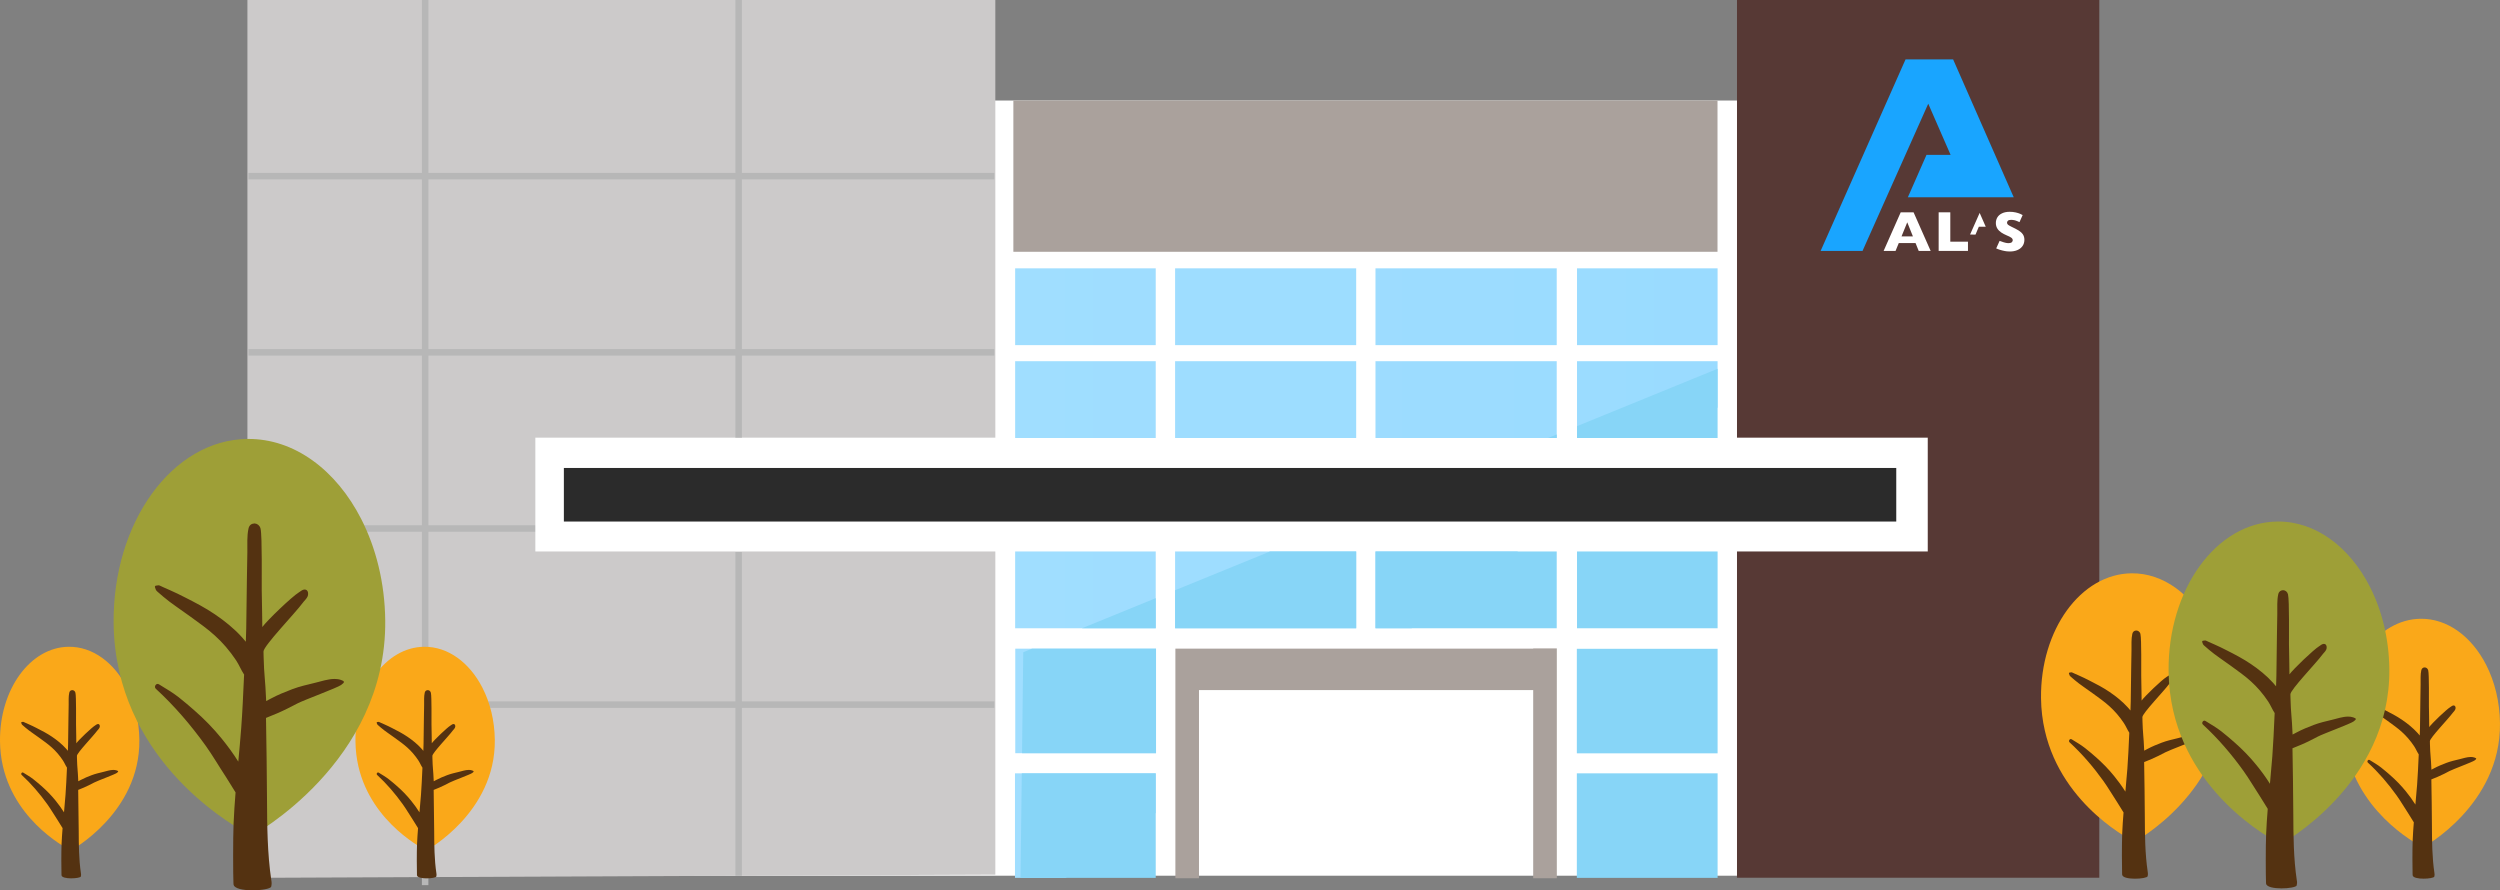 <?xml version="1.0" encoding="UTF-8"?><svg id="Layer_1" xmlns="http://www.w3.org/2000/svg" xmlns:xlink="http://www.w3.org/1999/xlink" viewBox="0 0 1921.77 684.38"><rect x="0" y="0" width="1921.77" height="684.38" fill="#808080" stroke="none"/><defs><style>.cls-1,.cls-2{fill:none;}.cls-3{fill:url(#linear-gradient);}.cls-4{clip-path:url(#clippath);}.cls-5{fill:#faa819;}.cls-6{fill:#fff;}.cls-7{fill:#9e9f37;}.cls-8{fill:#aaa19c;}.cls-9{fill:#cccaca;}.cls-10{fill:#19a5ff;}.cls-11{fill:#543211;}.cls-12{fill:#87d5f7;}.cls-13{fill:#2b2b2b;}.cls-14{fill:#573935;}.cls-2{stroke:#b7b7b7;stroke-miterlimit:10;stroke-width:5px;}</style><clipPath id="clippath"><path class="cls-1" d="M888.64,578.99h-108.2v-80.35h108.2v80.35Zm-.22,15.48h-108.2v80.35h108.2v-80.35Zm308.24-170.56h-139.32v59.05h139.32v-59.05Zm-154.15,0h-139.21v59.05h139.21v-59.05Zm-154.09,0h-108.07v59.05h108.07v-59.05Zm431.91,74.81h-108.2v80.35h108.2v-80.35Zm0,95.75h-108.2v80.35h108.2v-80.35Zm0-170.56h-108.07v59.05h108.07v-59.05Zm-123.67-146.25h-139.32v59.05h139.32v-59.05Zm-154.15,0h-139.21v59.05h139.21v-59.05Zm-154.09,0h-108.07v59.05h108.07v-59.05Zm431.91,0h-108.07v59.05h108.07v-59.05Zm-123.67-71.38h-139.32v59.05h139.32v-59.05Zm-154.15,0h-139.21v59.05h139.21v-59.05Zm-154.09,0h-108.07v59.05h108.07v-59.05Zm431.91,0h-108.07v59.05h108.07v-59.05Z"/></clipPath><linearGradient id="linear-gradient" x1="517.07" y1="482.97" x2="1379.63" y2="482.97" gradientUnits="userSpaceOnUse"><stop offset="0" stop-color="#a3dfff"/><stop offset="1" stop-color="#99dbff"/></linearGradient></defs><g><rect class="cls-6" x="411.35" y="77.27" width="1090.17" height="595.9"/><polygon class="cls-9" points="411.35 423.91 411.35 336.42 765.12 336.42 765.12 0 190.19 0 190.19 674.82 765.12 672.34 765.12 423.91 411.35 423.91"/><line class="cls-2" x1="326.81" x2="326.81" y2="680.42"/><line class="cls-2" x1="567.8" x2="567.8" y2="336.42"/><line class="cls-2" x1="190.96" y1="406.24" x2="411.35" y2="406.24"/><line class="cls-2" x1="190.96" y1="541.65" x2="764.34" y2="541.65"/><rect class="cls-13" x="433.45" y="359.73" width="1024.22" height="41.18"/><g class="cls-4"><polygon class="cls-3" points="517.07 892.87 1373.79 274.65 1379.63 73.07 522.91 73.07 517.07 892.87"/><polygon class="cls-12" points="1394.49 253.18 786.59 501.37 783.6 747.52 1391.5 747.52 1394.49 253.18"/></g><rect class="cls-8" x="778.98" y="77.27" width="541.28" height="116.28"/><g><path class="cls-14" d="M1335.24,0V336.42h146.64v87.5h-146.64v250.78h278.52V0h-278.52Z"/><g id="Layer_2"><g><path class="cls-6" d="M1484.1,192.88h-9.17l-2.43-6.02h-12.9l-2.47,6.02h-9.17l13.13-29.67h9.89l13.13,29.67Zm-13.62-11.15l-4.36-10.84-4.41,10.84h8.77Z"/><path class="cls-6" d="M1512.79,192.88h-22.53v-29.67h8.95v22.57h13.58v7.1Z"/><polygon class="cls-6" points="1521.78 163.66 1526.46 174.31 1521.15 174.27 1518.59 180.34 1514.41 180.29 1521.78 163.66"/><path class="cls-6" d="M1552.4,170.76l2.43-5.44c-.36-.22-.99-.54-1.89-.94s-2.07-.76-3.46-1.08c-1.39-.31-2.92-.49-4.59-.49-2.34,0-4.32,.4-5.89,1.17-1.62,.76-2.79,1.8-3.6,3.1-.76,1.3-1.17,2.74-1.17,4.32,0,1.66,.4,3.1,1.17,4.32s1.8,2.2,3.01,3.01,2.65,1.57,4.27,2.25c1.48,.58,2.61,1.17,3.37,1.71,.76,.54,1.17,1.21,1.17,2.02,0,.45-.22,.9-.67,1.44-.45,.49-1.44,.76-2.97,.76-1.66,0-4.86-1.12-6.47-1.75l-2.61,5.8c1.57,.72,3.15,1.21,4.63,1.57s2.65,.58,3.55,.67,1.66,.13,2.25,.13c2.2,0,4.14-.36,5.84-1.08s3.01-1.75,3.96-3.1c.94-1.35,1.44-2.97,1.44-4.81,0-1.66-.4-3.06-1.17-4.18s-1.84-2.11-3.24-2.97c-1.35-.85-3.19-1.8-5.49-2.88-1.3-.63-2.16-1.12-2.7-1.57-.49-.45-.76-.94-.76-1.53,0-.63,.27-1.17,.76-1.57,.49-.45,1.3-.63,2.43-.63,1.71,0,3.28,.36,4.77,1.03l1.62,.72Z"/></g></g><polygon class="cls-10" points="1546.37 148.01 1502.04 47.16 1501.37 45.64 1499.71 45.64 1466.48 45.64 1464.82 45.64 1464.14 47.16 1401.15 189.24 1399.53 192.88 1403.49 192.88 1430.06 192.88 1431.77 192.88 1432.44 191.31 1482.26 79.72 1499.44 119.06 1482.58 119.06 1480.91 119.06 1480.24 120.58 1468.19 148.01 1466.57 151.65 1470.53 151.65 1543.99 151.65 1547.99 151.65 1546.37 148.01"/></g><line class="cls-2" x1="190.96" y1="135.41" x2="764.34" y2="135.41"/><line class="cls-2" x1="190.96" y1="270.83" x2="764.34" y2="270.83"/><line class="cls-2" x1="567.8" y1="424.33" x2="567.8" y2="673.17"/></g><polygon class="cls-8" points="1178.58 498.61 921.67 498.61 921.67 498.61 903.53 498.61 903.53 675.12 921.67 675.12 921.67 530.47 1178.58 530.47 1178.58 675.12 1196.74 675.12 1196.74 498.43 1178.58 498.43 1178.58 498.61"/><path class="cls-5" d="M1911.12,511.07c-11.03-21.57-29.54-35.65-50.37-35.42-33.2,.37-59.71,36.93-59.22,81.66,.08,7.6,.99,14.7,2.51,21.32,11.5,50.17,58.66,72.69,58.66,72.69,0,0,59.76-32.35,59.06-95.34-.19-16.66-4.1-32.1-10.64-44.91Z"/><path class="cls-11" d="M1902.05,582.29c-.44-.15-.89-.25-1.36-.31-.1-.01-.2,0-.3-.02-.37-.04-.75-.07-1.14-.07,0,0-.01,0-.02,0,0,0,0,0,0,0-2.84,.03-5.95,1.08-8.48,1.69-3.42,.83-6.91,1.61-10.19,2.86-3.16,1.2-6.29,2.47-9.27,4.06-.74,.4-1.49,.78-2.23,1.17-.42-10.39-.91-10.75-1.14-19.72,0-.1,0-.2,0-.31-.01-.59-.03-1.22-.04-1.89-.04-2.47,14.11-17.06,17.45-21.64,.81-1.12,2.07-2.03,2.28-3.47,.16-1.1-.25-2.38-1.58-2.35-.31,0-.6,.11-.88,.25-.08,.04-.16,.08-.23,.12-.24,.14-.47,.28-.69,.44,0,0-.02,0-.02,.01,0,0,0,0,0,0-.21,.15-.42,.3-.63,.43-3.11,1.9-14.05,12.4-16.21,15.36-.03-2.17-.06-4.33-.08-6.5-.04-3.24-.1-6.48-.16-9.73-.06-3.45,.26-23.95-.52-27.32-.09-.38-.23-.71-.42-1-.06-.09-.13-.14-.19-.22-.15-.18-.29-.37-.47-.5-.08-.06-.17-.09-.25-.15-.19-.12-.38-.22-.58-.29-.09-.03-.17-.04-.26-.06-.21-.05-.42-.08-.64-.08-.03,0-.06-.01-.09-.01,0,0,0,.01,0,.02-1.07,.05-2.09,.72-2.42,2.15-.78,3.41-.46,7.15-.53,10.64-.07,3.85-.14,7.7-.19,11.55-.1,7.4-.17,14.81-.3,22.21-.03,1.93-.1,3.86-.18,5.79-.58-.71-1.17-1.39-1.75-2.03-3.51-3.86-7.62-7.17-11.93-10.09-4.23-2.87-8.78-5.25-13.34-7.55-2.11-1.06-4.2-2.13-6.37-3.06-1.06-.46-2.12-.93-3.17-1.41-.52-.24-1.04-.48-1.56-.73-.6-.28-.99,.04-1.59,.02-.33-.01-.66,.39-.52,.72,.38,.87,.24,1.21,1.01,1.89,.87,.78,1.76,1.54,2.65,2.29,1.83,1.55,3.73,2.96,5.69,4.34,4,2.81,7.99,5.64,11.9,8.57,3.7,2.76,7.13,5.8,10.14,9.3,1.63,1.89,3.15,3.91,4.53,5.99,1.34,2.02,2.21,4.28,3.54,6.3-.03,.65-.07,1.29-.1,1.94-.33,7.17-.63,14.35-1.17,21.51-.38,5.03-.84,10.05-1.31,15.08-2.22-3.55-4.7-6.93-7.34-10.18-3.71-4.57-7.78-8.74-12.22-12.6-2.25-1.96-4.51-3.9-6.85-5.74-2.71-2.13-5.79-3.87-8.72-5.7-1.2-.75-2.37,1.07-1.38,1.98,8.24,7.57,15.56,16.12,22.08,25.22,3.2,4.46,5.91,9.21,8.93,13.77,1.49,2.25,2.81,4.63,4.29,6.9-.37,4.64-.69,9.28-.88,13.94-.27,6.41-.22,22.57-.06,26.15h0s0,.01,0,.02c.01,.27,.03,.48,.04,.59,.46,3.78,16.19,2.87,16.68,1,.24-.95,.25-1.88,.05-2.81-1.78-11.97-1.85-24.21-1.91-36.29-.05-11.03-.25-24.56-.44-35.58,1.63-.64,3.25-1.32,4.86-2,3.12-1.31,6.05-2.86,9.05-4.42,2.95-1.53,17.68-6.94,19.33-8.17,1.55-1.17,1.85-1.58-.19-2.26Z"/><path class="cls-5" d="M1697.7,482.32c-12.96-25.34-34.71-41.88-59.18-41.61-39.01,.43-70.15,43.39-69.57,95.94,.1,8.93,1.16,17.27,2.95,25.05,13.51,58.94,68.92,85.4,68.92,85.4,0,0,70.21-38,69.39-112.01-.22-19.58-4.81-37.72-12.5-52.76Z"/><path class="cls-11" d="M1687.04,566c-.51-.17-1.05-.29-1.6-.37-.12-.02-.24-.01-.35-.02-.44-.05-.88-.08-1.34-.08,0,0-.01,0-.02,0h0c-3.34,.03-6.99,1.27-9.97,1.99-4.02,.98-8.12,1.89-11.98,3.36-3.72,1.41-7.38,2.9-10.89,4.77-.87,.47-1.75,.92-2.62,1.38-.5-12.2-1.07-12.63-1.34-23.16,0-.12,0-.23,0-.36-.02-.7-.03-1.43-.05-2.23-.05-2.91,16.58-20.04,20.5-25.42,.96-1.32,2.43-2.38,2.68-4.08,.19-1.29-.29-2.79-1.86-2.76-.37,0-.71,.13-1.03,.29-.09,.04-.18,.09-.27,.14-.28,.16-.55,.33-.81,.52,0,0-.02,.01-.03,.02h0c-.25,.18-.49,.35-.74,.5-3.66,2.23-16.51,14.57-19.05,18.04-.03-2.54-.07-5.09-.1-7.63-.05-3.81-.12-7.62-.19-11.43-.08-4.05,.31-28.14-.61-32.1-.1-.44-.28-.83-.49-1.17-.07-.1-.15-.17-.23-.26-.17-.22-.35-.43-.55-.59-.09-.07-.2-.11-.29-.17-.22-.14-.44-.26-.68-.34-.1-.03-.2-.04-.31-.07-.25-.06-.49-.1-.75-.1-.03,0-.07-.01-.1-.01,0,0,0,.02,0,.02-1.25,.06-2.46,.84-2.84,2.52-.91,4.01-.55,8.4-.63,12.5-.09,4.52-.17,9.04-.23,13.56-.12,8.7-.2,17.4-.35,26.09-.04,2.27-.11,4.53-.21,6.8-.68-.84-1.37-1.64-2.05-2.38-4.12-4.54-8.95-8.42-14.01-11.86-4.97-3.38-10.32-6.17-15.68-8.87-2.48-1.25-4.94-2.5-7.49-3.6-1.25-.54-2.49-1.09-3.73-1.65-.61-.28-1.22-.57-1.83-.85-.71-.33-1.16,.04-1.87,.02-.39-.01-.78,.46-.61,.84,.45,1.02,.29,1.42,1.19,2.22,1.02,.91,2.07,1.81,3.12,2.69,2.15,1.82,4.38,3.48,6.69,5.1,4.7,3.31,9.38,6.63,13.99,10.07,4.34,3.25,8.37,6.82,11.91,10.93,1.91,2.23,3.7,4.59,5.32,7.04,1.57,2.37,2.59,5.03,4.16,7.4-.04,.76-.08,1.52-.11,2.28-.39,8.43-.74,16.85-1.37,25.27-.45,5.91-.99,11.81-1.54,17.71-2.61-4.17-5.53-8.14-8.63-11.96-4.36-5.37-9.14-10.27-14.35-14.81-2.64-2.3-5.3-4.58-8.05-6.74-3.19-2.5-6.81-4.55-10.24-6.7-1.41-.88-2.78,1.25-1.62,2.32,9.68,8.9,18.28,18.94,25.94,29.63,3.76,5.24,6.94,10.82,10.5,16.18,1.75,2.65,3.31,5.44,5.04,8.11-.44,5.45-.81,10.91-1.04,16.38-.31,7.53-.26,26.52-.07,30.73h0s0,.01,0,.03c.01,.31,.03,.56,.05,.7,.54,4.44,19.02,3.37,19.59,1.17,.28-1.11,.3-2.21,.06-3.31-2.09-14.06-2.17-28.44-2.24-42.63-.06-12.95-.3-28.85-.52-41.8,1.92-.75,3.82-1.55,5.71-2.35,3.66-1.54,7.11-3.36,10.64-5.19,3.47-1.8,20.77-8.15,22.71-9.6,1.83-1.37,2.17-1.85-.22-2.66Z"/><path class="cls-7" d="M1821.69,450.9c-15.56-30.44-41.69-50.32-71.1-49.99-46.86,.52-84.28,52.12-83.58,115.26,.12,10.72,1.4,20.74,3.54,30.09,16.23,70.81,82.79,102.59,82.79,102.59,0,0,84.35-45.65,83.36-134.56-.26-23.52-5.78-45.31-15.02-63.38Z"/><path class="cls-11" d="M1808.89,551.42c-.62-.21-1.26-.35-1.92-.44-.13-.02-.27-.01-.4-.03-.53-.06-1.07-.1-1.63-.1,0,0-.02,0-.02,0,0,0,0,0,0,0-4.01,.04-8.39,1.52-11.97,2.39-4.83,1.17-9.76,2.27-14.39,4.03-4.46,1.7-8.87,3.48-13.08,5.73-1.05,.56-2.1,1.1-3.15,1.65-.6-14.67-1.29-15.17-1.61-27.86,0-.13,0-.25-.01-.38-.02-.84-.04-1.73-.06-2.69-.06-3.49,19.92-24.07,24.62-30.54,.14-.2,.3-.39,.46-.58,.32-.38,.66-.75,.99-1.13,.5-.56,.97-1.14,1.31-1.79,.23-.43,.39-.89,.47-1.41,.23-1.55-.35-3.36-2.23-3.31-.3,0-.59,.08-.86,.18-.08,.03-.16,.06-.24,.1-.21,.09-.41,.19-.61,.31-.07,.04-.13,.07-.2,.12-.23,.15-.45,.3-.67,.46,0,0,0,0,0,0-.3,.21-.59,.42-.89,.6-4.39,2.68-19.83,17.51-22.89,21.67-.04-3.06-.08-6.11-.12-9.17-.05-4.26-.14-8.51-.22-12.76,0-.35-.01-.67-.02-.96-.09-4.87,.37-33.81-.73-38.56-.11-.48-.3-.91-.52-1.29-.02-.03-.04-.07-.06-.11-.22-.34-.48-.63-.77-.89-.05-.05-.1-.09-.15-.14-.28-.22-.58-.39-.89-.52-.09-.04-.17-.07-.26-.1-.3-.1-.61-.17-.93-.2-.11,0-.21-.01-.32-.01-.06,0-.13-.01-.19,0,0,0,0,.02,0,.03-1.51,.07-2.95,1.01-3.41,3.03-1.09,4.81-.66,10.09-.75,15.02-.11,5.43-.2,10.86-.27,16.3-.14,10.45-.24,20.9-.42,31.35-.05,2.72-.14,5.45-.25,8.17-.82-1.01-1.65-1.97-2.46-2.86-4.95-5.45-10.75-10.12-16.83-14.24-5.97-4.06-12.39-7.41-18.83-10.66-2.98-1.5-5.93-3.01-9-4.32-1.5-.65-2.99-1.31-4.48-1.99-.74-.33-1.47-.68-2.2-1.02-.85-.4-1.39,.05-2.25,.02-.47-.02-.94,.55-.73,1.01,.54,1.23,.34,1.7,1.42,2.67,1.23,1.1,2.49,2.17,3.74,3.24,2.59,2.19,5.26,4.18,8.03,6.13,5.64,3.97,11.27,7.96,16.8,12.1,5.22,3.9,10.06,8.19,14.31,13.13,2.3,2.67,4.45,5.52,6.4,8.45,1.89,2.85,3.11,6.05,5,8.89-.05,.91-.09,1.83-.14,2.74-.47,10.13-.89,20.25-1.65,30.36-.54,7.1-1.19,14.19-1.84,21.28-3.13-5.01-6.64-9.78-10.37-14.36-5.24-6.45-10.98-12.33-17.24-17.79-3.18-2.76-6.36-5.5-9.67-8.1-3.83-3.01-8.18-5.46-12.3-8.05-1.69-1.06-3.34,1.51-1.94,2.79,11.63,10.69,21.96,22.76,31.16,35.59,4.51,6.3,8.34,12.99,12.61,19.44,2.11,3.18,3.97,6.54,6.05,9.74-.53,6.55-.97,13.1-1.25,19.67-.38,9.04-.31,31.82-.08,36.91h0s0,0,0,0c0,.19,.02,.35,.03,.49,0,.01,0,.02,0,.03,0,.14,.02,.26,.03,.34,.65,5.34,22.85,4.05,23.54,1.41,.33-1.33,.36-2.66,.07-3.97-2.51-16.89-2.61-34.17-2.69-51.22-.07-15.56-.36-34.66-.63-50.22,2.3-.91,4.58-1.86,6.86-2.82,4.4-1.86,8.54-4.04,12.78-6.24,4.17-2.16,24.96-9.79,27.29-11.54,2.19-1.65,2.61-2.23-.27-3.19Z"/><g><path class="cls-5" d="M370.89,528.74c-9.83-19.22-26.32-31.77-44.89-31.56-29.58,.33-53.21,32.91-52.76,72.76,.08,6.77,.88,13.09,2.23,19,10.25,44.7,52.27,64.77,52.27,64.77,0,0,53.25-28.82,52.63-84.95-.16-14.85-3.65-28.61-9.48-40.01Z"/><path class="cls-11" d="M362.81,592.2c-.39-.13-.8-.22-1.21-.28-.09-.01-.18,0-.27-.02-.33-.03-.67-.06-1.01-.06,0,0,0,0-.01,0,0,0,0,0,0,0-2.53,.02-5.3,.96-7.56,1.51-3.05,.74-6.16,1.44-9.08,2.55-2.82,1.07-5.6,2.2-8.26,3.62-.66,.35-1.33,.7-1.99,1.04-.38-9.25-.81-9.58-1.01-17.57,0-.09,0-.18,0-.27-.01-.53-.02-1.09-.03-1.69-.04-2.21,12.58-15.2,15.54-19.28,.73-1,1.85-1.81,2.04-3.1,.14-.98-.22-2.12-1.41-2.09-.28,0-.53,.1-.78,.22-.07,.03-.14,.07-.21,.11-.21,.12-.42,.25-.62,.4,0,0-.01,0-.02,.01,0,0,0,0,0,0-.19,.13-.37,.27-.56,.38-2.77,1.69-12.52,11.05-14.45,13.68-.02-1.93-.05-3.86-.07-5.79-.04-2.89-.09-5.78-.15-8.67-.06-3.07,.23-21.34-.46-24.34-.08-.34-.21-.63-.37-.89-.05-.08-.12-.13-.17-.2-.13-.16-.26-.33-.42-.45-.07-.05-.15-.08-.22-.13-.17-.1-.33-.2-.52-.26-.08-.03-.15-.03-.23-.05-.19-.04-.37-.07-.57-.07-.03,0-.05-.01-.08,0,0,0,0,.01,0,.02-.95,.04-1.86,.64-2.15,1.92-.69,3.04-.41,6.37-.47,9.48-.07,3.43-.13,6.86-.17,10.29-.09,6.6-.15,13.19-.27,19.79-.03,1.72-.09,3.44-.16,5.16-.52-.64-1.04-1.24-1.55-1.81-3.12-3.44-6.79-6.39-10.63-8.99-3.77-2.56-7.82-4.68-11.89-6.73-1.88-.95-3.75-1.9-5.68-2.73-.95-.41-1.89-.83-2.83-1.25-.46-.21-.93-.43-1.39-.65-.54-.25-.88,.03-1.42,.01-.3,0-.59,.35-.46,.64,.34,.77,.22,1.07,.9,1.68,.78,.69,1.57,1.37,2.36,2.04,1.63,1.38,3.32,2.64,5.07,3.87,3.56,2.51,7.12,5.03,10.61,7.64,3.29,2.46,6.35,5.17,9.03,8.29,1.45,1.69,2.81,3.48,4.04,5.34,1.19,1.8,1.97,3.82,3.16,5.61-.03,.58-.06,1.15-.09,1.73-.3,6.39-.56,12.78-1.04,19.16-.34,4.48-.75,8.96-1.16,13.43-1.98-3.16-4.19-6.17-6.54-9.07-3.31-4.07-6.93-7.79-10.89-11.23-2.01-1.74-4.02-3.47-6.11-5.11-2.42-1.9-5.16-3.45-7.77-5.08-1.07-.67-2.11,.95-1.23,1.76,7.34,6.75,13.87,14.37,19.67,22.47,2.85,3.97,5.26,8.2,7.96,12.27,1.33,2.01,2.51,4.13,3.82,6.15-.33,4.13-.61,8.27-.79,12.42-.24,5.71-.2,20.11-.05,23.3h0s0,.01,0,.02c.01,.24,.02,.43,.03,.53,.41,3.37,14.42,2.55,14.86,.89,.21-.84,.22-1.68,.05-2.51-1.59-10.67-1.65-21.57-1.7-32.33-.05-9.83-.22-21.88-.4-31.71,1.45-.57,2.89-1.17,4.33-1.78,2.78-1.17,5.39-2.55,8.07-3.94,2.63-1.37,15.76-6.18,17.23-7.28,1.38-1.04,1.65-1.41-.17-2.02Z"/><path class="cls-5" d="M97.65,528.74c-9.83-19.22-26.32-31.77-44.89-31.56C23.19,497.51-.44,530.08,0,569.94c.08,6.77,.88,13.09,2.23,19,10.25,44.7,52.27,64.77,52.27,64.77,0,0,53.25-28.82,52.63-84.95-.16-14.85-3.65-28.61-9.48-40.01Z"/><path class="cls-11" d="M89.57,592.2c-.39-.13-.8-.22-1.21-.28-.09-.01-.18,0-.27-.02-.33-.03-.67-.06-1.01-.06,0,0,0,0-.01,0h0c-2.53,.02-5.3,.96-7.56,1.51-3.05,.74-6.16,1.44-9.08,2.55-2.82,1.07-5.6,2.2-8.26,3.62-.66,.35-1.33,.7-1.99,1.04-.38-9.25-.81-9.58-1.01-17.57,0-.09,0-.18,0-.27-.01-.53-.02-1.09-.03-1.69-.04-2.21,12.58-15.2,15.54-19.28,.73-1,1.85-1.81,2.04-3.1,.14-.98-.22-2.12-1.41-2.09-.28,0-.53,.1-.78,.22-.07,.03-.14,.07-.21,.11-.21,.12-.42,.25-.62,.39,0,0-.02,0-.02,.01h0c-.19,.14-.37,.27-.56,.38-2.77,1.69-12.52,11.05-14.45,13.68-.02-1.93-.05-3.86-.07-5.79-.04-2.89-.09-5.78-.15-8.67-.06-3.07,.23-21.34-.46-24.34-.08-.34-.21-.63-.37-.89-.05-.08-.12-.13-.17-.2-.13-.16-.26-.32-.42-.45-.07-.05-.15-.08-.22-.13-.17-.1-.33-.2-.52-.26-.08-.03-.15-.03-.23-.05-.19-.04-.38-.07-.57-.07-.03,0-.05-.01-.08,0,0,0,0,.01,0,.02-.95,.04-1.86,.64-2.15,1.91-.69,3.04-.41,6.37-.47,9.48-.07,3.43-.13,6.86-.17,10.29-.09,6.6-.15,13.19-.27,19.79-.03,1.72-.09,3.44-.16,5.16-.52-.64-1.04-1.24-1.56-1.81-3.12-3.44-6.79-6.39-10.63-8.99-3.77-2.56-7.82-4.68-11.89-6.73-1.88-.95-3.75-1.9-5.68-2.73-.95-.41-1.89-.83-2.83-1.25-.46-.21-.93-.43-1.39-.65-.54-.25-.88,.03-1.42,.01-.3,0-.59,.35-.46,.64,.34,.77,.22,1.07,.9,1.68,.78,.69,1.57,1.37,2.36,2.04,1.63,1.38,3.32,2.64,5.07,3.87,3.56,2.51,7.12,5.03,10.61,7.64,3.29,2.46,6.35,5.17,9.03,8.29,1.45,1.69,2.81,3.48,4.04,5.34,1.19,1.8,1.97,3.82,3.16,5.61-.03,.58-.06,1.15-.09,1.73-.3,6.39-.56,12.78-1.04,19.16-.34,4.48-.75,8.96-1.16,13.43-1.98-3.16-4.19-6.17-6.54-9.07-3.31-4.07-6.93-7.79-10.89-11.23-2.01-1.74-4.02-3.47-6.11-5.11-2.42-1.9-5.16-3.45-7.77-5.08-1.07-.67-2.11,.95-1.23,1.76,7.34,6.75,13.87,14.37,19.67,22.47,2.85,3.97,5.26,8.2,7.96,12.27,1.33,2.01,2.51,4.13,3.82,6.15-.33,4.13-.61,8.27-.79,12.42-.24,5.71-.2,20.11-.05,23.3h0s0,.01,0,.02c.01,.24,.02,.43,.03,.53,.41,3.37,14.42,2.55,14.86,.89,.21-.84,.22-1.68,.05-2.51-1.59-10.67-1.65-21.57-1.7-32.33-.05-9.83-.23-21.88-.4-31.71,1.45-.57,2.89-1.17,4.33-1.78,2.78-1.17,5.39-2.55,8.07-3.94,2.63-1.37,15.76-6.18,17.23-7.28,1.38-1.04,1.65-1.41-.17-2.02Z"/><path class="cls-7" d="M277.65,398.92c-19.15-37.46-51.3-61.91-87.48-61.5-57.65,.64-103.69,64.13-102.83,141.81,.15,13.19,1.72,25.52,4.35,37.02,19.97,87.12,101.87,126.22,101.87,126.22,0,0,103.78-56.17,102.57-165.56-.32-28.93-7.11-55.75-18.48-77.98Z"/><path class="cls-11" d="M261.9,522.6c-.76-.26-1.55-.43-2.36-.54-.16-.02-.33-.02-.49-.03-.66-.07-1.32-.12-2-.12-.01,0-.02,0-.03,0,0,0,0,0,0,0-4.93,.04-10.33,1.87-14.73,2.94-5.94,1.44-12.01,2.8-17.7,4.96-5.49,2.09-10.91,4.28-16.1,7.05-1.29,.69-2.58,1.36-3.88,2.03-.73-18.05-1.59-18.67-1.98-34.28,0-.16,0-.31-.01-.47-.02-1.04-.05-2.13-.07-3.3-.07-4.3,24.51-29.62,30.29-37.58,.18-.24,.37-.48,.56-.71,.39-.47,.81-.92,1.22-1.39,.61-.69,1.19-1.41,1.61-2.2,.28-.53,.48-1.1,.58-1.73,.28-1.91-.43-4.13-2.75-4.07-.37,0-.72,.1-1.06,.22-.1,.04-.2,.08-.3,.12-.26,.11-.51,.24-.75,.39-.08,.05-.16,.09-.24,.14-.28,.18-.55,.37-.82,.56,0,0,0,0,0,0-.37,.26-.73,.52-1.09,.74-5.41,3.29-24.4,21.54-28.16,26.67-.05-3.76-.1-7.52-.15-11.28-.07-5.24-.17-10.47-.27-15.71,0-.43-.01-.83-.02-1.18-.11-5.99,.45-41.6-.9-47.44-.14-.59-.37-1.12-.64-1.58-.02-.04-.04-.09-.07-.13-.27-.42-.59-.78-.95-1.09-.06-.06-.12-.12-.19-.17-.34-.27-.71-.48-1.1-.64-.11-.05-.21-.09-.32-.13-.37-.13-.75-.21-1.14-.24-.13-.01-.26-.01-.39-.02-.08,0-.16-.01-.24,0,0,.01,0,.02,0,.04-1.86,.08-3.63,1.25-4.2,3.73-1.35,5.92-.81,12.42-.92,18.48-.13,6.68-.25,13.37-.34,20.05-.17,12.86-.3,25.71-.52,38.57-.06,3.35-.17,6.7-.31,10.05-1.01-1.24-2.03-2.42-3.03-3.52-6.09-6.71-13.23-12.45-20.71-17.53-7.35-4.99-15.25-9.12-23.17-13.11-3.66-1.84-7.3-3.7-11.07-5.32-1.84-.79-3.68-1.61-5.51-2.44-.91-.41-1.81-.84-2.7-1.26-1.05-.49-1.72,.06-2.77,.03-.58-.02-1.15,.68-.9,1.24,.66,1.51,.42,2.09,1.75,3.28,1.51,1.35,3.06,2.67,4.61,3.98,3.18,2.7,6.48,5.14,9.89,7.54,6.95,4.89,13.87,9.8,20.67,14.88,6.42,4.8,12.38,10.07,17.6,16.16,2.83,3.29,5.47,6.79,7.87,10.4,2.32,3.5,3.83,7.44,6.15,10.93-.06,1.12-.12,2.25-.17,3.37-.58,12.46-1.09,24.91-2.03,37.35-.66,8.74-1.46,17.46-2.27,26.18-3.86-6.16-8.17-12.03-12.75-17.67-6.45-7.93-13.51-15.17-21.22-21.88-3.91-3.4-7.83-6.76-11.9-9.97-4.71-3.7-10.06-6.72-15.14-9.91-2.08-1.3-4.11,1.85-2.39,3.43,14.31,13.15,27.02,28,38.34,43.79,5.55,7.75,10.26,15.99,15.51,23.92,2.59,3.91,4.89,8.04,7.45,11.98-.65,8.05-1.2,16.12-1.53,24.21-.46,11.12-.39,39.15-.1,45.42h0s0,0,0,0c.01,.23,.02,.43,.03,.6,0,.01,0,.03,0,.04,.01,.17,.02,.32,.04,.42,.8,6.57,28.11,4.98,28.96,1.73,.41-1.64,.44-3.27,.09-4.89-3.09-20.79-3.21-42.04-3.32-63.02-.09-19.15-.44-42.65-.77-61.79,2.83-1.11,5.64-2.29,8.45-3.47,5.41-2.28,10.51-4.97,15.72-7.67,5.13-2.66,30.71-12.04,33.57-14.19,2.7-2.03,3.21-2.74-.33-3.93Z"/></g></svg>